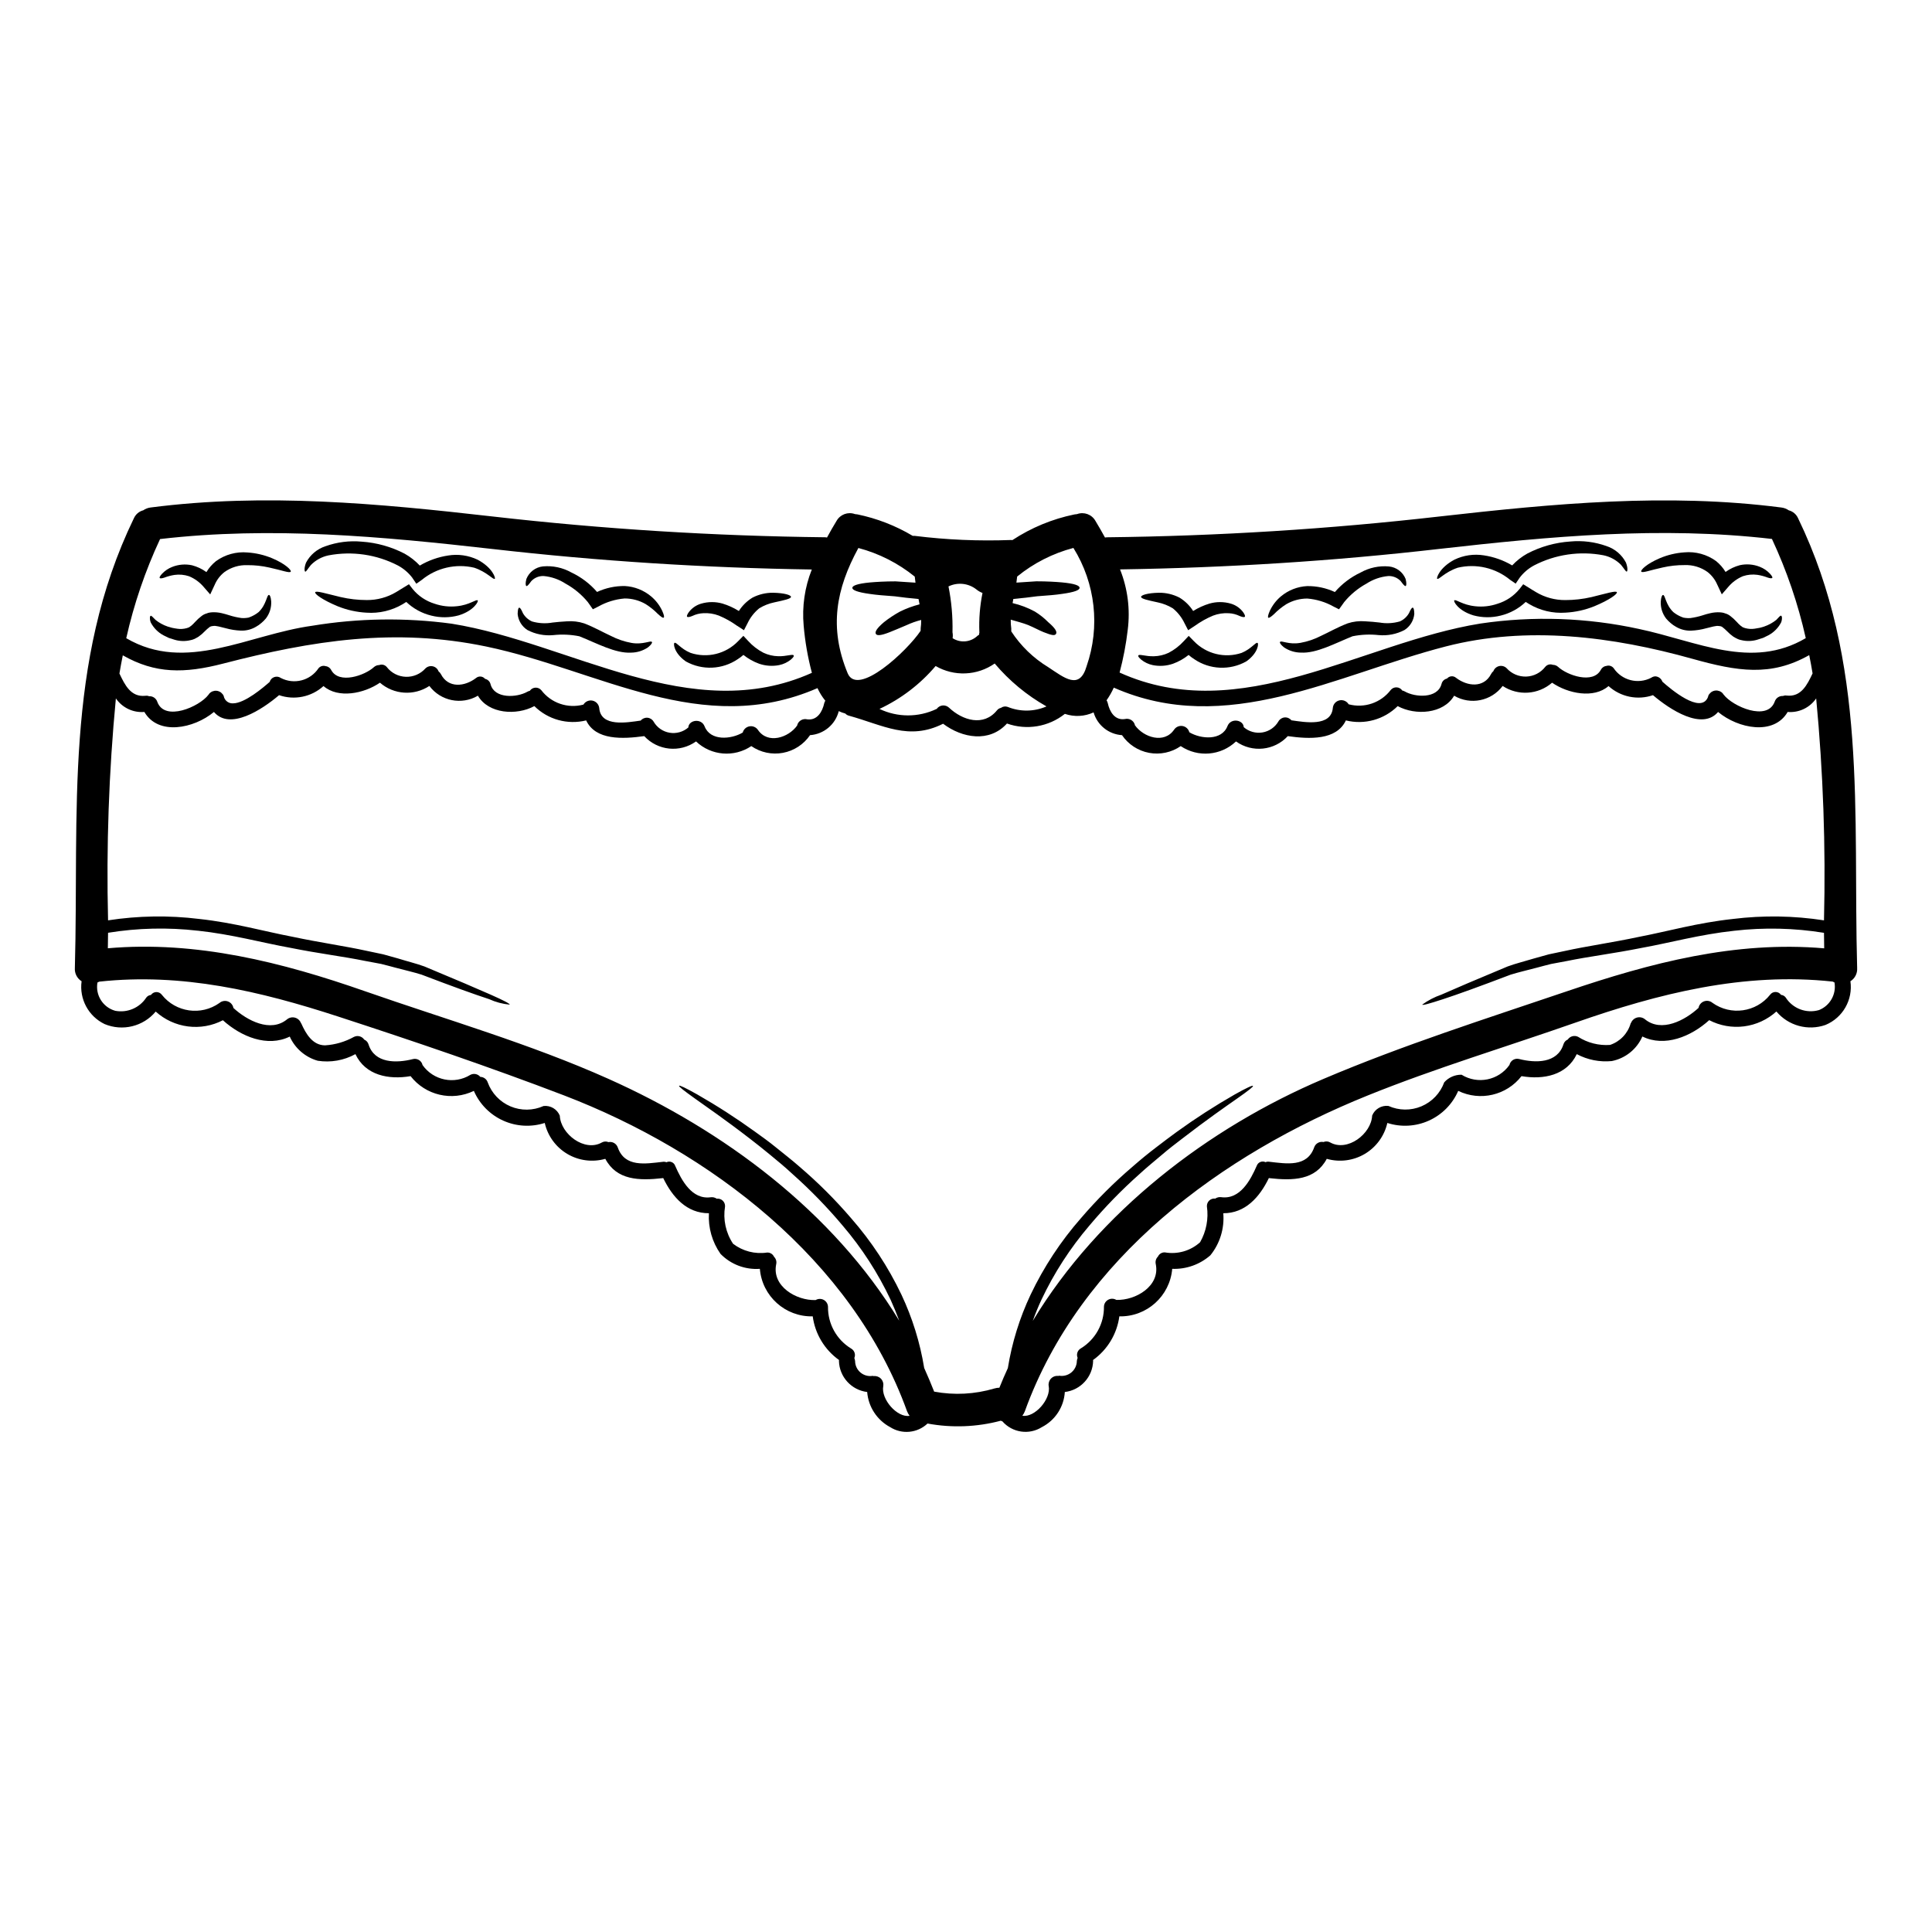 <?xml version="1.0" encoding="UTF-8"?>
<!-- Uploaded to: ICON Repo, www.iconrepo.com, Generator: ICON Repo Mixer Tools -->
<svg fill="#000000" width="800px" height="800px" version="1.1" viewBox="144 144 512 512" xmlns="http://www.w3.org/2000/svg">
 <g>
  <path d="m636.16 400.54c0.105 1.406-0.582 2.758-1.781 3.5 0.699 4.914-2.019 9.68-6.602 11.578-4.656 1.637-9.84 0.219-13.016-3.562-2.379 2.152-5.359 3.523-8.543 3.938-3.18 0.41-6.414-0.16-9.262-1.641-4.82 4.363-11.809 7.234-17.711 4.328v0.004c-1.477 3.367-4.504 5.797-8.109 6.508-3.207 0.316-6.434-0.324-9.277-1.836-2.668 5.602-8.789 6.836-14.645 5.832-3.969 5.098-10.961 6.723-16.773 3.906-1.516 3.496-4.281 6.301-7.75 7.871-3.473 1.574-7.406 1.797-11.031 0.629-0.785 3.441-2.949 6.41-5.984 8.207-3.035 1.797-6.68 2.266-10.07 1.301-3.016 5.684-8.93 5.828-15.25 5.117v-0.004c-0.023-0.023-0.055-0.035-0.086-0.031-2.473 5.117-6.297 9.363-12.09 9.336 0.34 4.019-0.883 8.012-3.418 11.145-2.785 2.449-6.406 3.734-10.113 3.59-0.621 7.234-6.75 12.746-14.012 12.594-0.625 4.656-3.152 8.848-6.977 11.574 0 0.086 0.027 0.172 0.027 0.262v-0.004c-0.117 4.219-3.309 7.715-7.5 8.215-0.242 3.957-2.555 7.492-6.082 9.305-3.387 2.137-7.82 1.492-10.457-1.523l-0.434-0.172c-6.332 1.684-12.965 1.938-19.41 0.746-2.695 2.555-6.781 2.945-9.91 0.949-3.481-1.863-5.773-5.367-6.086-9.305-4.184-0.512-7.363-4.004-7.481-8.215 0-0.086 0.027-0.172 0.027-0.262v0.004c-3.824-2.727-6.352-6.918-6.977-11.574-7.269 0.172-13.41-5.348-14.012-12.594-3.891 0.277-7.703-1.172-10.426-3.965-2.207-3.141-3.289-6.934-3.074-10.77-5.828 0.027-9.648-4.223-12.117-9.336h-0.004c-0.031-0.004-0.062 0.008-0.086 0.031-6.316 0.715-12.234 0.57-15.25-5.117l0.004 0.004c-3.394 0.965-7.035 0.496-10.074-1.301-3.035-1.797-5.199-4.766-5.981-8.207-3.629 1.168-7.562 0.945-11.031-0.629-3.473-1.57-6.234-4.375-7.754-7.871-5.812 2.816-12.801 1.191-16.77-3.906-5.856 1.004-11.977-0.23-14.617-5.832h-0.004c-3.043 1.672-6.559 2.289-9.992 1.75-3.293-0.938-6.008-3.281-7.41-6.402-5.902 2.902-12.895 0.031-17.711-4.328l-0.004-0.004c-2.848 1.48-6.078 2.051-9.262 1.641-3.184-0.41-6.164-1.785-8.543-3.938-3.301 3.961-8.797 5.301-13.551 3.309-4.277-2.059-6.738-6.641-6.09-11.344-1.195-0.746-1.883-2.094-1.785-3.5 1.117-41.184-2.875-80.961 15.648-119.21h0.004c0.461-1.039 1.371-1.812 2.473-2.098 0.582-0.406 1.258-0.66 1.965-0.746 30.309-3.91 60.398-1.062 90.609 2.383h0.004c29.273 3.344 58.703 5.184 88.164 5.512 0.156 0.004 0.312 0.023 0.461 0.059 0.789-1.465 1.637-2.93 2.527-4.398 0.965-1.719 3.031-2.484 4.883-1.805 0.23 0.012 0.461 0.043 0.688 0.086 5.156 1.07 10.094 2.988 14.617 5.684h0.52c8.457 1.051 16.988 1.418 25.504 1.094 0.145 0 0.262 0.027 0.395 0.027h-0.004c5-3.289 10.578-5.598 16.438-6.801 0.227-0.043 0.457-0.074 0.691-0.086 1.848-0.68 3.918 0.086 4.879 1.805 0.891 1.469 1.723 2.934 2.527 4.398 0.152-0.035 0.305-0.055 0.461-0.059 29.465-0.328 58.891-2.168 88.164-5.512 30.211-3.418 60.285-6.297 90.609-2.383h0.004c0.707 0.086 1.383 0.34 1.969 0.746 1.098 0.285 2.008 1.059 2.469 2.098 18.523 38.25 14.535 78.027 15.656 119.21zm-10.109 11.145v-0.004c2.93-1.16 4.644-4.219 4.106-7.324-0.172-0.086-0.344-0.141-0.488-0.227-23.551-2.555-46.094 3.148-68.18 10.883-18.262 6.402-37.047 12.035-54.996 19.285-38.629 15.578-76.188 43.008-90.898 83.703-0.164 0.422-0.387 0.82-0.66 1.18 3.273 0.574 7.641-4.398 6.981-7.871h-0.004c-0.117-0.711 0.105-1.438 0.602-1.961 0.496-0.527 1.207-0.789 1.926-0.711 0.086 0 0.172-0.059 0.262-0.059h-0.004c1.164 0.191 2.348-0.133 3.25-0.891 0.898-0.754 1.422-1.871 1.43-3.047 0.035-0.27 0.105-0.535 0.203-0.785-0.402-0.941-0.031-2.031 0.863-2.527 3.848-2.348 6.172-6.551 6.113-11.059 0.027-0.766 0.457-1.457 1.129-1.824 0.672-0.367 1.488-0.352 2.148 0.043 5.117 0.172 11.664-3.648 10.453-9.504-0.16-0.715 0.055-1.457 0.574-1.969 0.324-0.715 1.055-1.16 1.84-1.121 3.356 0.59 6.801-0.398 9.332-2.684 1.645-2.875 2.281-6.223 1.809-9.504-0.031-0.586 0.195-1.152 0.621-1.551 0.43-0.402 1.012-0.59 1.59-0.516 0.461-0.316 1.023-0.449 1.578-0.375 5 0.688 7.754-4.512 9.422-8.328 0.16-0.453 0.504-0.816 0.949-0.996s0.945-0.164 1.375 0.047c0.309-0.125 0.648-0.168 0.977-0.113 4.566 0.516 10.047 1.523 11.918-3.816 0.355-1.023 1.41-1.625 2.469-1.41 0.578-0.246 1.238-0.203 1.781 0.113 4.566 2.559 10.883-2.266 11.113-7.121 0.699-1.723 2.461-2.769 4.309-2.559 2.781 1.25 5.953 1.285 8.762 0.098 2.805-1.188 4.992-3.492 6.031-6.356 1.164-1.305 2.844-2.039 4.594-2.012 4.25 2.633 9.812 1.5 12.691-2.586 0.125-0.559 0.469-1.043 0.957-1.34 0.488-0.297 1.078-0.383 1.629-0.234 4.305 1.09 10.109 1.18 11.719-3.879v0.004c0.168-0.582 0.59-1.059 1.148-1.293 0.602-0.887 1.766-1.195 2.731-0.719 2.516 1.609 5.488 2.363 8.469 2.152 2.644-0.879 4.688-3.004 5.461-5.684 0.027-0.059 0.082-0.086 0.113-0.172 0.277-0.688 0.863-1.207 1.578-1.398 0.715-0.191 1.48-0.035 2.066 0.422 4.398 3.648 10.656 0.316 14.246-2.988h-0.004c0.145-0.801 0.707-1.465 1.473-1.738 0.766-0.273 1.621-0.113 2.238 0.418 4.848 3.441 11.543 2.496 15.246-2.156 0.336-0.469 0.879-0.746 1.457-0.738 0.578 0.004 1.117 0.293 1.445 0.766 0.492 0.043 0.941 0.297 1.234 0.695 1.871 2.949 5.465 4.312 8.82 3.336zm1.379-16.371c0-1.379-0.027-2.754-0.055-4.106-7.863-1.277-15.867-1.461-23.781-0.547-9.105 0.977-17.004 3.188-24.523 4.539-7.438 1.492-14.074 2.293-19.816 3.477-1.465 0.262-2.871 0.523-4.219 0.789-1.324 0.344-2.613 0.656-3.848 1.004-2.473 0.66-4.797 1.18-6.891 1.84-8.266 3.148-14.102 5.254-17.895 6.492-3.789 1.234-5.398 1.664-5.488 1.438l-0.004-0.012c1.539-1.117 3.238-2.004 5.039-2.625 3.543-1.574 9.219-3.992 17.574-7.477 2.125-0.789 4.481-1.352 7.008-2.125 1.262-0.348 2.559-0.719 3.91-1.09 1.379-0.289 2.781-0.574 4.25-0.895 5.828-1.289 12.492-2.207 19.758-3.758 7.266-1.383 15.477-3.734 24.797-4.723v-0.004c8.02-0.988 16.141-0.863 24.129 0.371 0.48-19.629-0.211-39.27-2.07-58.816-1.691 2.469-4.574 3.84-7.555 3.59-3.676 6.316-13.094 4.426-18.438 0-4.223 4.973-12.781-0.629-17.258-4.453v0.004c-4.07 1.402-8.586 0.477-11.777-2.414-3.879 3.391-10.742 2.012-14.957-0.891-3.676 3.195-9.031 3.547-13.098 0.863-3.004 4.012-8.543 5.125-12.863 2.586-2.816 4.824-10.254 5.312-14.957 2.754-3.602 3.574-8.805 5.008-13.73 3.793-2.5 5.312-9.68 4.973-15.395 4.164h0.004c-3.566 3.859-9.449 4.465-13.727 1.406-3.992 3.793-10.078 4.305-14.648 1.238-2.445 1.688-5.465 2.332-8.387 1.785-2.922-0.543-5.504-2.231-7.176-4.688-3.531-0.223-6.543-2.637-7.527-6.031-2.391 1.102-5.117 1.242-7.613 0.391-4.332 3.449-10.133 4.414-15.348 2.555-4.625 5.117-11.832 3.906-16.926 0.059-9.078 4.566-15.883 0.371-24.926-2.125-0.383-0.09-0.73-0.293-0.996-0.582-0.594-0.156-1.172-0.367-1.727-0.633-0.891 3.547-3.965 6.113-7.609 6.363-1.676 2.457-4.258 4.144-7.18 4.688-2.922 0.547-5.938-0.098-8.387-1.785-4.57 3.066-10.656 2.555-14.648-1.238-4.277 3.059-10.16 2.453-13.723-1.406-5.715 0.789-12.895 1.148-15.395-4.164-4.926 1.215-10.129-0.219-13.73-3.793-4.723 2.559-12.148 2.07-14.957-2.754-4.32 2.539-9.859 1.426-12.863-2.586-4.062 2.684-9.418 2.332-13.098-0.863-4.219 2.902-11.082 4.277-14.957 0.891-3.191 2.891-7.703 3.816-11.777 2.414-4.481 3.82-13.035 9.422-17.258 4.453-5.34 4.426-14.762 6.316-18.438 0v-0.004c-2.981 0.25-5.863-1.121-7.551-3.59-1.863 19.547-2.555 39.188-2.07 58.816 7.984-1.234 16.105-1.359 24.125-0.371 9.305 1.004 17.516 3.356 24.754 4.723 7.293 1.551 13.957 2.469 19.785 3.758 1.469 0.32 2.875 0.605 4.25 0.895 1.352 0.371 2.644 0.742 3.91 1.09 2.527 0.789 4.879 1.352 7.008 2.125 8.355 3.477 14.016 5.902 17.574 7.477 3.559 1.574 5.117 2.414 5.027 2.641v0.004c-1.891-0.18-3.731-0.676-5.457-1.461-3.789-1.234-9.621-3.328-17.895-6.492-2.094-0.66-4.422-1.18-6.891-1.84-1.234-0.348-2.527-0.66-3.848-1.004-1.348-0.262-2.754-0.523-4.219-0.789-5.742-1.18-12.379-1.969-19.816-3.477-7.523-1.352-15.422-3.562-24.523-4.539l-0.004 0.008c-7.918-0.914-15.918-0.73-23.781 0.547-0.027 1.348-0.055 2.727-0.055 4.106 23.461-2.039 46.121 3.676 68.234 11.414 21.395 7.477 43.656 13.898 64.391 23.176 30.645 13.699 59.508 35.152 77.109 64.129-0.715-1.926-1.492-3.789-2.293-5.57h-0.004c-3.348-7.098-7.625-13.715-12.727-19.68-4.07-4.84-8.484-9.379-13.207-13.586-2.039-1.895-4.051-3.562-5.949-5.117-1.898-1.555-3.672-2.984-5.367-4.277-6.691-5.168-11.543-8.469-14.59-10.656-3.047-2.184-4.328-3.188-4.219-3.391 0.109-0.199 1.605 0.488 4.879 2.328v0.004c5.273 3.019 10.383 6.316 15.309 9.879 1.75 1.262 3.621 2.586 5.547 4.164s4.047 3.188 6.172 5.055h-0.004c4.914 4.195 9.496 8.766 13.703 13.672 5.352 6.106 9.832 12.918 13.324 20.246 2.906 6.168 4.938 12.711 6.031 19.441 0.945 2.07 1.805 4.164 2.641 6.262 5.316 0.992 10.789 0.707 15.969-0.836 0.43-0.129 0.871-0.199 1.32-0.199 0.719-1.75 1.438-3.504 2.238-5.195 1.09-6.742 3.121-13.297 6.035-19.473 3.488-7.328 7.973-14.141 13.324-20.246 4.207-4.906 8.785-9.477 13.699-13.672 2.125-1.867 4.191-3.543 6.172-5.055s3.793-2.902 5.547-4.164c4.922-3.562 10.035-6.859 15.305-9.879 3.273-1.84 4.766-2.5 4.879-2.293 0.113 0.203-1.148 1.203-4.219 3.356-3.07 2.152-7.898 5.488-14.59 10.656-1.695 1.297-3.504 2.672-5.367 4.277-1.867 1.605-3.91 3.219-5.949 5.117l0.004-0.004c-4.727 4.207-9.141 8.746-13.211 13.586-5.098 5.965-9.379 12.582-12.727 19.68-0.832 1.777-1.605 3.676-2.293 5.598 17.52-28.949 46.496-51.168 77.109-64.156 20.938-8.902 42.875-15.883 64.391-23.176 22.246-7.551 44.645-13.438 68.223-11.398zm-3.078-72.848c-0.254-1.637-0.574-3.246-0.891-4.852-10.195 5.769-19.039 4.305-30.957 0.977-21.109-5.902-43.801-8.844-65.367-3.273-29.18 7.527-58.07 24.098-87.969 10.914v-0.004c-0.531 1.18-1.172 2.305-1.918 3.359 0.141 0.223 0.25 0.465 0.312 0.719 0.488 2.266 1.84 4.652 4.539 4.25 1.137-0.289 2.301 0.367 2.641 1.492v0.113c2.297 3.273 7.812 5.059 10.426 1.18 0.5-0.723 1.375-1.086 2.242-0.934 0.863 0.156 1.559 0.801 1.777 1.652 3.102 1.84 8.59 2.266 10.109-1.637 0.895-2.266 4.223-1.664 4.309 0.289v-0.004c1.359 1.18 3.176 1.691 4.953 1.398 1.777-0.293 3.332-1.363 4.238-2.922 0.34-0.602 0.957-0.996 1.645-1.055 0.691-0.059 1.363 0.23 1.801 0.77h0.059c3.477 0.488 10.48 1.781 10.914-3.301v-0.004c0.094-0.973 0.801-1.773 1.754-1.988 0.949-0.215 1.934 0.203 2.438 1.039 4.152 1.113 8.566-0.395 11.172-3.816 0.387-0.457 0.965-0.707 1.566-0.672 0.598 0.035 1.145 0.348 1.477 0.844 0.223 0.039 0.438 0.117 0.633 0.23 2.785 1.609 8.73 1.969 9.766-1.969 0.164-0.723 0.738-1.281 1.461-1.438 0.293-0.348 0.711-0.562 1.164-0.598s0.902 0.117 1.242 0.418c2.988 2.269 7.324 2.754 9.277-1.035 0.148-0.289 0.352-0.543 0.602-0.746 0.254-0.68 0.832-1.184 1.539-1.344 0.707-0.156 1.445 0.051 1.965 0.559 1.316 1.473 3.223 2.289 5.199 2.223 1.977-0.07 3.82-1.008 5.035-2.57 0.48-0.598 1.293-0.82 2.012-0.543 0.52 0 1.02 0.195 1.402 0.543 2.414 2.238 9.25 4.625 11.316 0.789 0.238-0.469 0.652-0.82 1.152-0.98 0.102-0.031 0.207-0.051 0.312-0.055 0.699-0.234 1.469-0.004 1.926 0.574 2.188 3.262 6.477 4.363 9.965 2.555 0.328-0.234 0.715-0.367 1.117-0.375 0.84 0.059 1.566 0.613 1.84 1.41 2.156 1.926 10.199 8.758 12.09 4.078 0.055-0.379 0.238-0.723 0.52-0.977 0.129-0.148 0.273-0.281 0.43-0.395 0.027 0 0.027 0 0.059-0.027 0.445-0.277 0.973-0.387 1.492-0.32 0.027 0 0.059 0.031 0.113 0.031 0.641 0.094 1.199 0.477 1.523 1.031 2.387 3.148 11.633 7.211 13.555 1.84h0.004c0.309-0.926 1.203-1.527 2.18-1.465 0.309-0.129 0.648-0.168 0.98-0.113 3.844 0.43 5.426-2.84 6.859-5.867zm-1.805-9.363-0.004-0.004c-2.027-9.055-5.035-17.867-8.961-26.273-29.492-3.418-58.758-0.688-88.141 2.641-28.203 3.246-56.262 5-84.625 5.43l0.004-0.004c2.031 5.082 2.731 10.598 2.039 16.027-0.445 3.82-1.168 7.602-2.156 11.316 32.078 14.5 64.043-7.898 95.605-12.988 13.988-2.066 28.234-1.582 42.047 1.434 15.441 3.269 29.801 10.91 44.188 2.434zm-190.58 7.438h-0.004c3.633-10.438 2.344-21.953-3.5-31.332-5.453 1.441-10.535 4.023-14.906 7.582-0.059 0.547-0.113 1.062-0.199 1.609 1.969-0.145 3.703-0.262 5.281-0.348 2.848 0 5.086 0.141 6.777 0.289 3.391 0.316 4.684 0.836 4.684 1.438 0 0.602-1.297 1.148-4.625 1.605-1.664 0.262-3.848 0.434-6.633 0.633-1.812 0.262-3.91 0.488-6.297 0.715-0.059 0.395-0.145 0.719-0.199 1.094 2.059 0.477 4.043 1.23 5.902 2.242 1.289 0.793 2.481 1.738 3.543 2.812 1.926 1.637 2.387 2.582 2.066 3.102-0.32 0.52-1.062 0.43-3.301-0.461-1.148-0.461-2.238-1.09-4.051-1.867-1.18-0.488-3.356-1.062-4.652-1.438v0.004c-0.012 0.789 0.039 1.578 0.145 2.363 0.012 0.246 0.012 0.496 0 0.746 2.516 3.852 5.863 7.09 9.793 9.477 4.258 2.797 8.277 6.211 10.172-0.25zm-20.945 10.785c3.312 1.352 7.027 1.309 10.309-0.117-5.215-2.941-9.863-6.793-13.727-11.371-2.273 1.594-4.957 2.5-7.731 2.617-2.773 0.117-5.519-0.562-7.922-1.953-4.082 4.816-9.16 8.695-14.879 11.371 4.766 2.277 10.305 2.289 15.078 0.027 0.031 0.004 0.066-0.008 0.09-0.027 0.355-0.516 0.918-0.848 1.539-0.914 0.625-0.066 1.246 0.141 1.703 0.566 3.621 3.422 9.191 5.086 12.727 0.719 0.266-0.332 0.641-0.566 1.062-0.66 0.504-0.367 1.16-0.465 1.75-0.258zm-7.477-19.758-0.004-0.004c-0.141-3.492 0.137-6.992 0.832-10.422-0.594-0.223-1.148-0.543-1.637-0.949-2.109-1.648-4.973-1.953-7.379-0.785 0.801 3.996 1.156 8.07 1.062 12.145 0.105 0.52 0.117 1.055 0.031 1.574 1.957 1.262 4.504 1.113 6.297-0.371 0.211-0.215 0.457-0.402 0.719-0.547 0.004-0.219 0.035-0.434 0.098-0.645zm-15.566-0.977h-0.004c0.109-0.762 0.156-1.527 0.148-2.297-1.332 0.34-2.633 0.801-3.879 1.379-1.812 0.789-3.363 1.406-4.484 1.867-2.266 0.891-3.328 0.977-3.644 0.461-0.316-0.516 0.199-1.465 2.125-3.102l0.004-0.004c1.332-1.055 2.754-1.996 4.246-2.812 1.66-0.824 3.402-1.469 5.199-1.926-0.086-0.461-0.172-0.949-0.262-1.41-2.363-0.227-4.481-0.457-6.297-0.715-2.781-0.199-4.969-0.375-6.633-0.633-3.328-0.457-4.625-1.031-4.625-1.605 0-0.574 1.297-1.121 4.684-1.438 1.691-0.145 3.938-0.289 6.777-0.289 1.574 0.086 3.328 0.199 5.281 0.348-0.086-0.547-0.141-1.062-0.199-1.609-4.387-3.551-9.477-6.137-14.934-7.582-5.902 10.824-7.871 21.051-2.844 33.195 2.641 6.375 15.797-5.945 19.324-11.23l0.004 0.004c-0.004-0.203 0.004-0.402 0.027-0.602zm-9.906 200.74c-0.66 3.473 3.703 8.441 6.981 7.871l-0.004-0.004c-0.277-0.359-0.5-0.758-0.664-1.18-14.504-40.207-52.238-68.879-90.895-83.719-19.68-7.523-39.863-14.387-59.883-20.906-20.703-6.746-41.383-11.633-63.297-9.246-0.145 0.086-0.316 0.141-0.488 0.227h0.004c-0.598 3.344 1.449 6.594 4.723 7.5 3.195 0.602 6.441-0.781 8.215-3.504 0.293-0.398 0.742-0.648 1.238-0.695 0.324-0.473 0.863-0.762 1.441-0.766 0.578-0.008 1.121 0.27 1.457 0.738 3.707 4.652 10.398 5.598 15.25 2.156 0.617-0.531 1.469-0.688 2.234-0.418 0.77 0.273 1.328 0.938 1.473 1.738 3.59 3.301 9.84 6.637 14.246 2.988h-0.004c0.586-0.457 1.352-0.613 2.066-0.422 0.719 0.191 1.301 0.711 1.578 1.398 0.031 0.086 0.086 0.113 0.113 0.172 1.18 2.641 2.961 5.769 6.297 5.769h0.004c2.68-0.168 5.289-0.934 7.641-2.238 0.961-0.477 2.125-0.168 2.727 0.719 0.559 0.234 0.98 0.711 1.148 1.293 1.609 5.055 7.41 4.969 11.719 3.879v-0.004c0.551-0.148 1.141-0.062 1.629 0.234s0.836 0.781 0.957 1.34c2.879 4.086 8.445 5.219 12.691 2.586 0.891-0.457 1.984-0.23 2.613 0.547 0.902 0.02 1.695 0.609 1.969 1.465 1.043 2.863 3.227 5.168 6.031 6.356 2.809 1.188 5.981 1.152 8.762-0.098 1.848-0.211 3.609 0.836 4.309 2.559 0.227 4.852 6.547 9.68 11.113 7.121 0.543-0.316 1.203-0.359 1.781-0.113 1.059-0.215 2.113 0.387 2.469 1.41 1.871 5.34 7.324 4.328 11.918 3.816 0.328-0.055 0.668-0.012 0.977 0.113 0.43-0.211 0.93-0.227 1.375-0.047 0.445 0.18 0.793 0.543 0.949 0.996 1.668 3.816 4.426 9.016 9.422 8.328h0.004c0.551-0.074 1.113 0.059 1.574 0.375 0.578-0.074 1.164 0.113 1.59 0.516 0.426 0.398 0.656 0.965 0.621 1.551-0.57 3.445 0.191 6.973 2.125 9.879 2.566 1.969 5.82 2.809 9.02 2.328 0.781-0.039 1.512 0.406 1.836 1.121 0.52 0.512 0.738 1.258 0.574 1.969-1.207 5.856 5.34 9.68 10.453 9.504 0.66-0.395 1.477-0.41 2.148-0.043s1.102 1.059 1.129 1.824c-0.059 4.508 2.266 8.711 6.117 11.059 0.891 0.496 1.266 1.586 0.859 2.527 0.102 0.254 0.168 0.516 0.203 0.785 0.004 1.172 0.523 2.281 1.418 3.039 0.895 0.758 2.078 1.086 3.234 0.898 0.113 0 0.199 0.059 0.289 0.059h-0.004c0.711-0.078 1.418 0.176 1.914 0.691 0.5 0.516 0.73 1.23 0.625 1.938zm-15.637-180.99c0.055-0.227 0.152-0.441 0.285-0.633-0.832-1.023-1.531-2.148-2.082-3.348-30.582 13.328-57.84-4.766-87.773-11.02-24.266-5.055-46.094-1.605-69.699 4.512-10.312 2.668-18.008 2.727-26.625-2.184-0.316 1.609-0.633 3.215-0.891 4.824 1.434 3.016 3.016 6.297 6.859 5.902h0.008c0.328-0.055 0.668-0.016 0.98 0.113 0.973-0.062 1.871 0.539 2.18 1.465 1.926 5.371 11.172 1.324 13.555-1.84 0.324-0.555 0.887-0.938 1.523-1.031 0.055 0 0.086-0.031 0.113-0.031 0.52-0.066 1.047 0.043 1.492 0.32 0.031 0.027 0.031 0.027 0.059 0.027 0.16 0.113 0.305 0.246 0.43 0.395 0.281 0.254 0.465 0.602 0.52 0.977 0.336 1.004 1.301 1.664 2.363 1.609 3.148 0 8.102-4.25 9.738-5.688h-0.004c0.176-0.598 0.625-1.074 1.215-1.277 0.586-0.207 1.234-0.117 1.742 0.242 3.488 1.809 7.777 0.711 9.965-2.555 0.457-0.578 1.227-0.809 1.926-0.574 0.109 0.004 0.215 0.023 0.316 0.055 0.496 0.16 0.91 0.512 1.148 0.98 2.066 3.816 8.902 1.434 11.316-0.789 0.383-0.348 0.887-0.543 1.406-0.543 0.715-0.277 1.531-0.055 2.012 0.543 1.211 1.562 3.059 2.504 5.035 2.57 1.977 0.066 3.879-0.75 5.195-2.223 0.516-0.508 1.25-0.719 1.953-0.559 0.707 0.16 1.281 0.668 1.523 1.344 0.266 0.195 0.48 0.453 0.629 0.746 1.969 3.793 6.297 3.305 9.277 1.035 0.344-0.301 0.793-0.449 1.25-0.414 0.453 0.039 0.875 0.262 1.164 0.613 0.727 0.156 1.297 0.715 1.465 1.438 1.035 3.906 6.981 3.562 9.766 1.969 0.191-0.113 0.406-0.191 0.629-0.23 0.332-0.496 0.883-0.809 1.48-0.844 0.598-0.031 1.176 0.215 1.566 0.672 2.606 3.422 7.016 4.93 11.168 3.82 0.504-0.84 1.488-1.258 2.441-1.043 0.949 0.215 1.656 1.02 1.75 1.988 0.434 5.086 7.41 3.789 10.914 3.301h0.059l0.004 0.004c0.434-0.539 1.109-0.824 1.797-0.77 0.691 0.059 1.305 0.453 1.645 1.055 0.91 1.559 2.461 2.629 4.238 2.922 1.777 0.297 3.594-0.219 4.953-1.398 0.086-1.969 3.418-2.555 4.309-0.289 1.52 3.906 7.008 3.477 10.109 1.637v0.004c0.219-0.852 0.914-1.496 1.781-1.648 0.863-0.156 1.738 0.207 2.238 0.93 2.613 3.879 8.129 2.094 10.426-1.18v-0.113c0.34-1.125 1.504-1.781 2.641-1.492 2.676 0.34 4.027-2.047 4.516-4.297zm-3.273-8.016c-1.09-4.102-1.82-8.289-2.184-12.52-0.461-5.059 0.277-10.156 2.156-14.879-28.34-0.43-56.402-2.207-84.578-5.43-29.41-3.328-58.648-6.059-88.141-2.641v0.004c-3.926 8.41-6.93 17.219-8.961 26.273 15.883 9.305 32.223-0.945 49.281-3.301 12.227-2.019 24.684-2.199 36.965-0.543 31.504 5.066 63.441 27.379 95.461 13.02z"/>
  <path d="m599.95 309.95-0.516-0.059c-0.25-0.039-0.504-0.031-0.75 0.027-0.199 0.059-0.316 0.031-0.66 0.117-0.57 0.141-1.203 0.289-1.84 0.457-1.309 0.367-2.656 0.578-4.016 0.637-1.402 0.051-2.785-0.301-3.992-1.008-0.516-0.281-0.996-0.621-1.438-1.004-0.438-0.367-0.84-0.77-1.207-1.207-1-1.305-1.5-2.922-1.406-4.562 0.086-1.094 0.348-1.668 0.574-1.668 0.629-0.086 0.629 2.5 2.754 4.539v-0.004c0.629 0.508 1.328 0.922 2.07 1.234 0.199 0.09 0.398 0.168 0.605 0.23l0.574 0.086c0.426 0.055 0.859 0.062 1.289 0.027 1.113-0.152 2.207-0.398 3.277-0.742 0.602-0.199 1.262-0.395 1.969-0.547h-0.004c0.848-0.199 1.719-0.277 2.586-0.23l0.516 0.055c0.297 0.039 0.59 0.117 0.863 0.234 0.48 0.129 0.93 0.355 1.324 0.66 0.621 0.469 1.199 0.996 1.723 1.574 0.344 0.395 0.715 0.758 1.117 1.09 0.145 0.074 0.277 0.172 0.395 0.289 0.238 0.121 0.488 0.215 0.742 0.285 0.824 0.23 1.684 0.281 2.527 0.148 0.461-0.086 0.922-0.145 1.324-0.23 0.402-0.086 0.836-0.227 1.203-0.344v-0.004c1.156-0.395 2.234-0.988 3.188-1.75 0.66-0.66 1.035-1.234 1.297-1.094 0.199 0.086 0.344 0.688 0 1.723-0.754 1.469-1.934 2.672-3.391 3.449-0.461 0.227-0.922 0.457-1.41 0.688-0.516 0.172-1.062 0.344-1.637 0.516-1.336 0.383-2.75 0.414-4.106 0.086-0.324-0.059-0.645-0.152-0.945-0.285-0.406-0.188-0.801-0.398-1.184-0.633-0.613-0.43-1.184-0.918-1.695-1.465-0.375-0.383-0.777-0.738-1.203-1.062-0.117-0.113-0.27-0.184-0.43-0.203-0.012 0.004-0.066-0.051-0.09-0.051z"/>
  <path d="m613.07 296.05c0.488 0.547 0.715 0.922 0.602 1.09s-0.547 0.145-1.234-0.082c-0.871-0.336-1.777-0.578-2.699-0.719-1.285-0.176-2.59-0.059-3.82 0.348-1.496 0.613-2.828 1.578-3.875 2.812l-1.75 2.012-1.18-2.531h-0.004c-0.562-1.328-1.453-2.496-2.586-3.387-1.77-1.273-3.91-1.922-6.09-1.84-1.949-0.012-3.898 0.199-5.801 0.633-3.328 0.715-5.394 1.551-5.684 1.09-0.23-0.395 1.434-2.066 4.91-3.543 2.07-0.875 4.273-1.398 6.519-1.551 2.981-0.273 5.961 0.543 8.383 2.301 1.008 0.809 1.863 1.789 2.527 2.894 1.152-0.832 2.445-1.445 3.824-1.805 1.746-0.375 3.562-0.227 5.227 0.43 1.039 0.398 1.973 1.031 2.731 1.848z"/>
  <path d="m574.9 293.1c0.543 1.465 0.395 2.293 0.227 2.363-0.262 0.113-0.66-0.715-1.523-1.75l0.004-0.004c-1.273-1.297-2.902-2.188-4.68-2.555-6.266-1.188-12.75-0.238-18.41 2.699-1.48 0.801-2.773 1.906-3.789 3.242l-1.062 1.574-1.465-1.004c-3.871-3.176-9-4.367-13.871-3.219-3.508 1.18-5.059 3.301-5.461 2.93-0.254-0.086 0.52-2.902 4.566-5.055 2.418-1.168 5.133-1.566 7.785-1.148 2.656 0.395 5.211 1.301 7.523 2.668 1.168-1.254 2.523-2.316 4.023-3.148 3.527-1.836 7.398-2.922 11.371-3.188 3.246-0.305 6.519 0.109 9.59 1.207 2.231 0.73 4.09 2.305 5.172 4.387z"/>
  <path d="m572.49 300.96c0.172 0.43-1.898 2.012-5.977 3.703-2.438 0.984-5.016 1.555-7.641 1.695-3.363 0.238-6.719-0.555-9.617-2.269-0.316-0.199-0.602-0.375-0.922-0.574-1.855 1.766-4.144 3.016-6.633 3.621-2.379 0.602-4.871 0.582-7.238-0.059-4.078-1.234-5.367-3.789-5.055-3.965 0.375-0.395 2.125 1.207 5.543 1.551 1.992 0.219 4.008-0.008 5.902-0.66 2.289-0.695 4.316-2.055 5.832-3.906l0.977-1.262 1.551 0.949c0.605 0.375 1.234 0.789 1.871 1.148h-0.004c2.344 1.395 5.027 2.117 7.754 2.094 2.328 0 4.648-0.266 6.918-0.789 3.949-0.961 6.562-1.793 6.738-1.277z"/>
  <path d="m518.41 305.04c0.254 0.059 0.371 0.633 0.395 1.664-0.164 1.738-1.117 3.309-2.586 4.25-2.109 1.105-4.496 1.574-6.867 1.352-2.309-0.254-4.641-0.148-6.918 0.312-4.723 1.898-9.535 4.566-13.668 4.328l-0.004 0.004c-1.609-0.012-3.176-0.5-4.508-1.406-0.863-0.691-1.18-1.234-1.035-1.41 0.32-0.516 2.269 0.789 5.398 0.227v0.004c1.914-0.344 3.762-0.973 5.488-1.867 2.066-0.949 4.277-2.238 7.035-3.301h-0.004c1.492-0.488 3.062-0.676 4.625-0.547 1.379 0.059 2.613 0.199 3.762 0.32l0.004-0.004c1.816 0.328 3.684 0.227 5.453-0.285 1.035-0.461 1.895-1.246 2.441-2.238 0.414-0.941 0.727-1.461 0.988-1.402z"/>
  <path d="m516.5 297.43c0.289 1.121 0.227 1.781 0 1.871-0.227 0.086-0.66-0.434-1.297-1.297h0.004c-0.855-0.906-2.059-1.398-3.305-1.348-2.059 0.191-4.035 0.883-5.769 2.008-2.262 1.238-4.266 2.898-5.902 4.887l-0.348 0.488-1.031 1.434-1.441-0.727c-2.137-1.199-4.508-1.922-6.949-2.125-1.957-0.004-3.879 0.512-5.574 1.492-1.191 0.75-2.289 1.641-3.269 2.644-0.746 0.688-1.297 1.059-1.496 0.945s-0.086-0.742 0.375-1.777h-0.004c0.688-1.484 1.684-2.797 2.93-3.852 1.965-1.652 4.414-2.621 6.981-2.754 2.535-0.031 5.047 0.504 7.352 1.574 1.887-2.18 4.203-3.938 6.809-5.168 2.289-1.281 4.91-1.844 7.523-1.609 1.973 0.195 3.672 1.473 4.414 3.312z"/>
  <path d="m477.25 314.38c0.371 0.086 0.199 2.672-2.988 4.914v-0.004c-4.336 2.426-9.668 2.191-13.773-0.602-0.527-0.332-1.027-0.707-1.492-1.121-1.242 0.996-2.641 1.781-4.137 2.328-1.715 0.594-3.559 0.723-5.344 0.371-1.133-0.23-2.199-0.734-3.102-1.465-0.574-0.516-0.863-0.863-0.746-1.062 0.117-0.516 1.969 0.262 4.137 0.172v0.004c1.352-0.031 2.684-0.344 3.906-0.922 1.523-0.793 2.894-1.855 4.047-3.129l1.262-1.352 1.383 1.41h0.004c3.258 3.387 8.176 4.594 12.633 3.102 2.629-1.094 3.707-2.902 4.211-2.644z"/>
  <path d="m473.35 306.11c0.488 0.66 0.688 1.121 0.547 1.324-0.141 0.199-0.66 0.113-1.41-0.199v-0.004c-0.891-0.426-1.855-0.672-2.844-0.719-1.414-0.09-2.836 0.125-4.164 0.633-1.707 0.711-3.324 1.617-4.824 2.699l-0.039 0.023-1.75 1.148-0.949-1.84v0.004c-0.727-1.535-1.785-2.891-3.102-3.965-1.23-0.75-2.582-1.281-3.992-1.574-2.613-0.57-4.426-0.945-4.426-1.465 0-0.457 1.691-1.031 4.723-1.09h0.004c1.895-0.023 3.769 0.422 5.457 1.293 1.461 0.887 2.699 2.098 3.617 3.543 1.352-0.844 2.809-1.508 4.332-1.969 1.859-0.531 3.832-0.52 5.688 0.027 1.238 0.371 2.332 1.113 3.133 2.129z"/>
  <path d="m354.34 317.73c0.113 0.199-0.172 0.547-0.746 1.062-0.902 0.73-1.965 1.234-3.102 1.465-1.781 0.352-3.625 0.223-5.344-0.371-1.496-0.547-2.894-1.332-4.137-2.328-0.465 0.414-0.961 0.789-1.488 1.121-4.109 2.793-9.441 3.027-13.777 0.602-3.188-2.238-3.356-4.824-2.988-4.914 0.52-0.254 1.574 1.551 4.223 2.644v0.004c4.457 1.492 9.379 0.285 12.637-3.102l1.383-1.41 1.262 1.352c1.152 1.273 2.523 2.336 4.051 3.129 1.223 0.578 2.551 0.891 3.902 0.922 2.156 0.086 4.004-0.691 4.125-0.176z"/>
  <path d="m353.62 302.17c0 0.52-1.812 0.895-4.426 1.465-1.41 0.293-2.762 0.824-3.988 1.574-1.316 1.074-2.379 2.43-3.102 3.965l-0.949 1.84-1.77-1.148-0.055-0.027c-1.5-1.082-3.117-1.988-4.824-2.699-1.328-0.508-2.746-0.723-4.164-0.633-0.988 0.047-1.953 0.293-2.844 0.719-0.746 0.316-1.262 0.395-1.41 0.199-0.145-0.191 0.059-0.66 0.547-1.324l0.004 0.004c0.805-1.016 1.902-1.758 3.148-2.125 1.855-0.547 3.824-0.559 5.688-0.027 1.523 0.461 2.977 1.125 4.328 1.969 0.918-1.445 2.156-2.656 3.617-3.543 1.688-0.871 3.562-1.316 5.461-1.293 3.047 0.055 4.738 0.629 4.738 1.086z"/>
  <path d="m319.5 305.9c0.461 1.035 0.602 1.637 0.375 1.777-0.227 0.141-0.746-0.254-1.496-0.945v0.004c-0.984-1.004-2.082-1.895-3.273-2.644-1.691-0.98-3.617-1.496-5.57-1.492-2.445 0.203-4.816 0.926-6.953 2.125l-1.465 0.742-1.004-1.434-0.348-0.488 0.004 0.004c-1.641-1.988-3.644-3.648-5.906-4.887-1.73-1.125-3.711-1.816-5.769-2.008-1.246-0.051-2.449 0.441-3.301 1.348-0.633 0.863-1.062 1.41-1.297 1.297-0.23-0.113-0.289-0.746 0-1.871 0.734-1.84 2.426-3.121 4.398-3.328 2.609-0.234 5.231 0.328 7.519 1.609 2.606 1.23 4.926 2.988 6.809 5.168 2.305-1.07 4.816-1.605 7.356-1.574 2.562 0.141 5.008 1.105 6.977 2.754 1.25 1.051 2.254 2.363 2.945 3.844z"/>
  <path d="m316.77 314.14c0.141 0.172-0.172 0.715-1.035 1.41-1.332 0.906-2.902 1.395-4.512 1.406-4.133 0.227-8.957-2.441-13.668-4.328l-0.004-0.004c-2.273-0.461-4.609-0.566-6.918-0.312-2.371 0.223-4.754-0.246-6.863-1.352-1.473-0.941-2.426-2.512-2.586-4.25 0.031-1.031 0.145-1.605 0.395-1.664 0.246-0.059 0.574 0.461 0.98 1.41h-0.004c0.551 0.992 1.406 1.777 2.441 2.238 1.773 0.512 3.641 0.613 5.457 0.285 1.148-0.117 2.387-0.262 3.762-0.32v0.004c1.562-0.129 3.133 0.059 4.625 0.547 2.754 1.062 4.969 2.363 7.035 3.301h-0.004c1.727 0.895 3.578 1.523 5.488 1.867 3.137 0.539 5.09-0.754 5.41-0.238z"/>
  <path d="m270.56 292.32c4.047 2.152 4.82 4.969 4.566 5.055-0.395 0.375-1.969-1.75-5.461-2.93-4.871-1.148-10 0.043-13.871 3.219l-1.465 1.031-1.062-1.574 0.004-0.004c-1.02-1.336-2.312-2.441-3.793-3.242-5.66-2.938-12.141-3.887-18.406-2.699-1.781 0.367-3.41 1.254-4.68 2.551-0.863 1.035-1.262 1.867-1.523 1.75-0.172-0.086-0.316-0.918 0.227-2.363v0.004c1.086-2.074 2.945-3.644 5.172-4.367 3.07-1.098 6.344-1.512 9.594-1.207 3.969 0.266 7.84 1.352 11.371 3.188 1.492 0.84 2.848 1.902 4.019 3.148 2.312-1.363 4.867-2.269 7.523-2.668 2.648-0.43 5.363-0.043 7.785 1.109z"/>
  <path d="m270.59 303.12c0.316 0.172-0.977 2.727-5.055 3.965-2.363 0.641-4.856 0.66-7.234 0.059-2.488-0.605-4.773-1.855-6.633-3.621-0.32 0.199-0.605 0.375-0.922 0.574h0.004c-2.902 1.715-6.258 2.508-9.621 2.269-2.617-0.141-5.191-0.715-7.625-1.695-4.078-1.691-6.148-3.273-5.977-3.703 0.172-0.516 2.785 0.316 6.75 1.262h0.004c2.269 0.523 4.59 0.789 6.918 0.789 2.731 0.023 5.41-0.699 7.754-2.094 0.633-0.375 1.262-0.789 1.871-1.148l1.551-0.949 0.977 1.262c1.512 1.852 3.543 3.211 5.828 3.906 1.895 0.652 3.91 0.879 5.902 0.66 3.383-0.328 5.133-1.938 5.508-1.535z"/>
  <path d="m216.14 291.95c3.477 1.465 5.141 3.148 4.91 3.543-0.289 0.461-2.363-0.375-5.684-1.09h-0.004c-1.902-0.434-3.848-0.645-5.801-0.633-2.176-0.082-4.32 0.566-6.09 1.84-1.133 0.891-2.023 2.059-2.586 3.387l-1.18 2.531-1.75-2.012c-1.051-1.234-2.379-2.199-3.879-2.812-1.23-0.406-2.535-0.523-3.816-0.348-0.926 0.141-1.832 0.383-2.703 0.719-0.688 0.227-1.121 0.254-1.234 0.082s0.113-0.543 0.602-1.09c0.758-0.809 1.691-1.438 2.727-1.836 1.664-0.656 3.481-0.805 5.231-0.43 1.375 0.359 2.672 0.973 3.82 1.809 0.664-1.109 1.52-2.09 2.527-2.898 2.422-1.758 5.402-2.574 8.383-2.301 2.246 0.148 4.453 0.668 6.527 1.539z"/>
  <path d="m200.05 309.95c-0.031 0-0.086 0.055-0.117 0.055h-0.004c-0.16 0.02-0.309 0.09-0.426 0.203-0.43 0.324-0.832 0.68-1.207 1.062-0.512 0.547-1.082 1.035-1.695 1.465-0.379 0.234-0.773 0.445-1.18 0.633-0.305 0.133-0.625 0.227-0.949 0.285-1.355 0.328-2.769 0.297-4.106-0.086-0.574-0.172-1.121-0.344-1.637-0.516-0.488-0.23-0.949-0.461-1.41-0.688-1.457-0.777-2.637-1.98-3.391-3.449-0.344-1.035-0.199-1.637 0-1.723 0.199-0.086 0.633 0.434 1.297 1.094 0.953 0.762 2.031 1.355 3.188 1.75 0.371 0.113 0.789 0.227 1.203 0.344 0.418 0.113 0.863 0.145 1.324 0.23v0.004c0.844 0.133 1.703 0.082 2.527-0.148 0.258-0.07 0.504-0.164 0.742-0.285 0.117-0.117 0.25-0.215 0.395-0.289 0.402-0.332 0.773-0.695 1.117-1.09 0.523-0.578 1.102-1.105 1.727-1.574 0.391-0.305 0.84-0.531 1.32-0.66 0.281-0.125 0.582-0.211 0.887-0.25l0.516-0.055c0.867-0.047 1.738 0.031 2.586 0.23 0.715 0.172 1.379 0.348 1.969 0.547 1.066 0.344 2.16 0.59 3.273 0.742 0.43 0.035 0.863 0.027 1.289-0.027l0.574-0.086h0.004c0.203-0.062 0.406-0.141 0.602-0.23 0.742-0.312 1.441-0.727 2.07-1.234 2.125-2.039 2.125-4.625 2.754-4.539 0.227 0 0.488 0.574 0.574 1.668v0.004c0.094 1.641-0.406 3.258-1.406 4.562-0.363 0.438-0.77 0.84-1.207 1.207-0.441 0.383-0.922 0.723-1.438 1.004-1.207 0.707-2.59 1.059-3.988 1.008-1.359-0.055-2.711-0.27-4.019-0.637-0.633-0.168-1.266-0.316-1.84-0.457-0.348-0.086-0.461-0.059-0.66-0.117-0.246-0.059-0.5-0.066-0.746-0.027z"/>
 </g>
</svg>